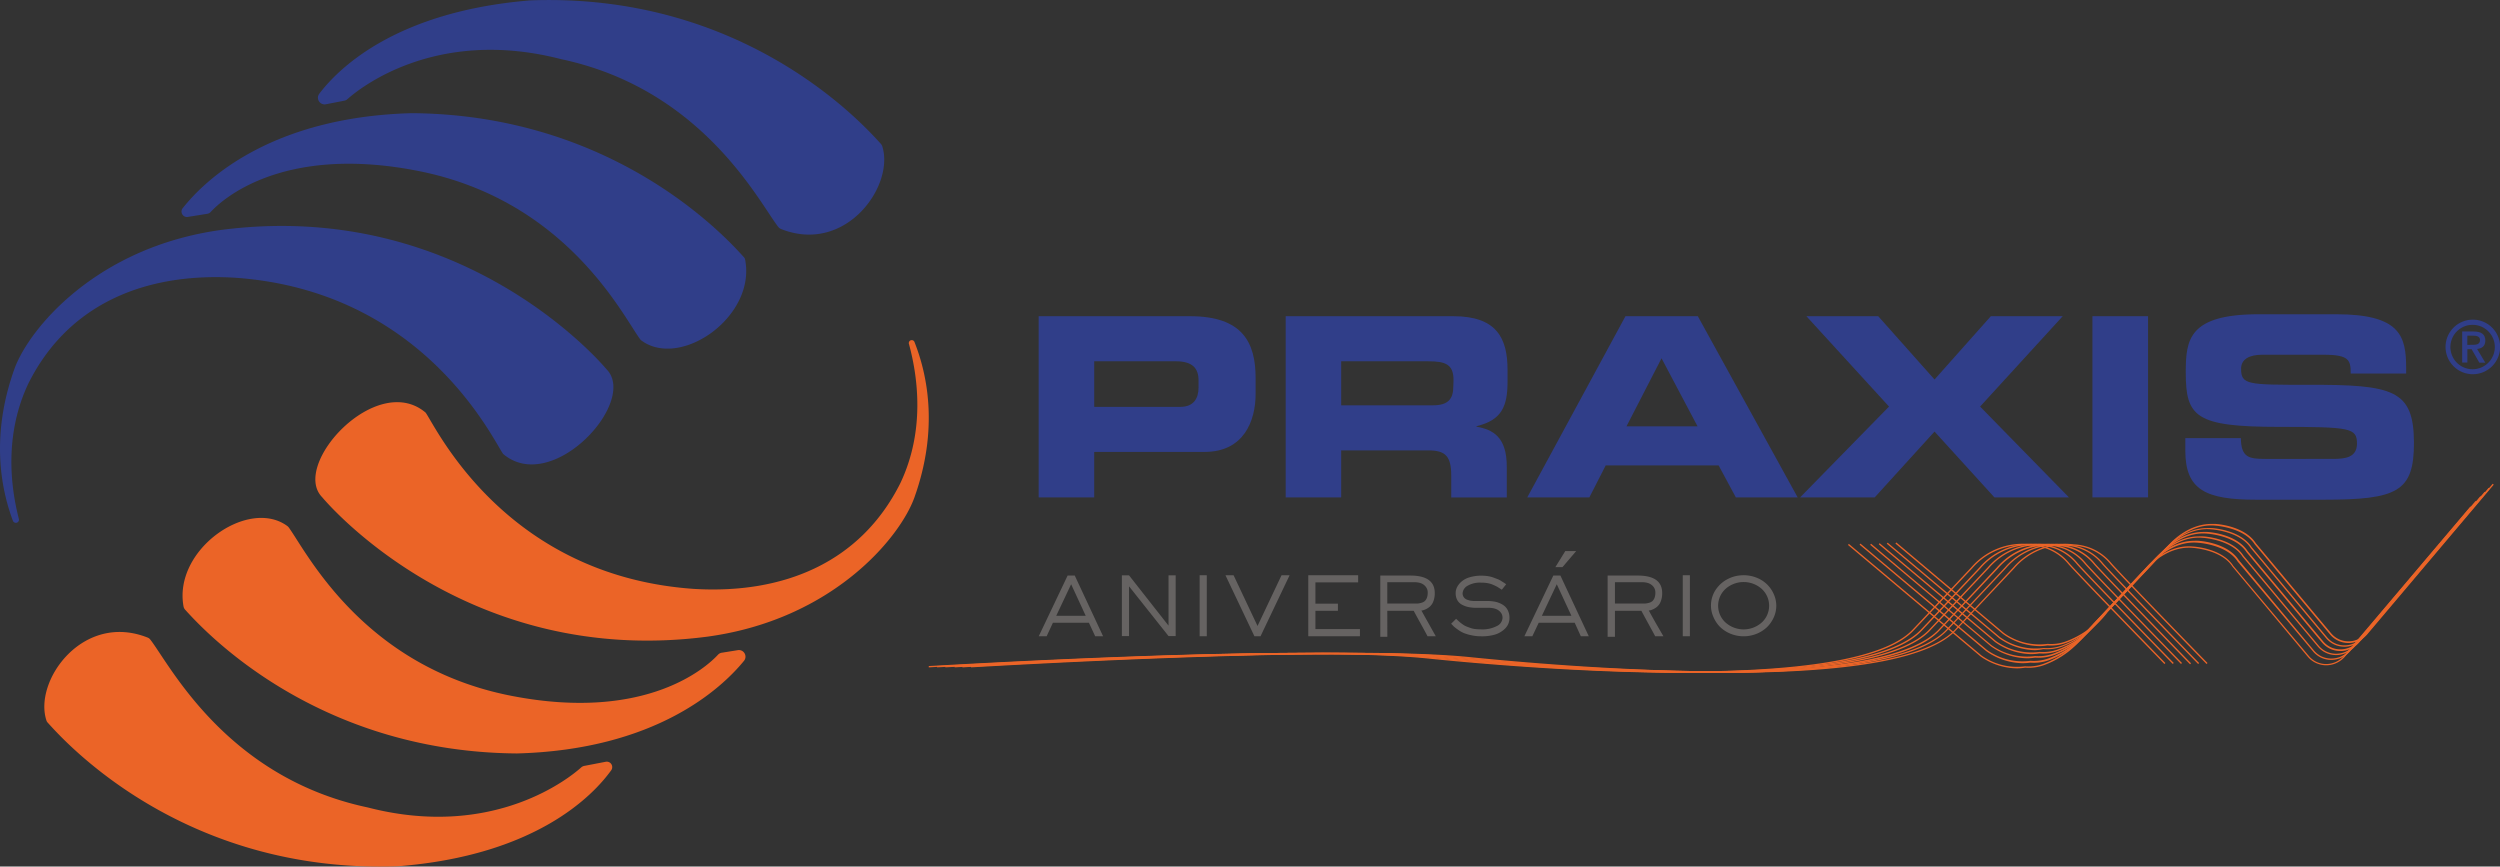<svg id="Capa_1" data-name="Capa 1" xmlns="http://www.w3.org/2000/svg" viewBox="0 0 458.16 158.81"><rect x="0" y="0" width="458.16" height="158.81" fill="#333333" stroke="none"/><defs><style>.cls-1{fill:#fff;}.cls-2{fill:#eb6427;}.cls-3{fill:#303e89;}.cls-4{fill:#666362;}</style></defs><path class="cls-1" d="M237.25,155.88" transform="translate(-67.04 -33.7)"/><path class="cls-2" d="M178.07,173.3l-4,.77a1.15,1.15,0,0,0-.48.24c-1.81,1.64-15.87,13.39-39.14,7.37-26.08-5.51-36.38-26.35-39.9-30.81a1.07,1.07,0,0,0-.42-.31c-11.9-4.77-21,7.95-18.57,15.21a1,1,0,0,0,.22.36c2.61,2.86,24.42,27.79,64.27,26.32,25.25-2,35.7-13,39-17.58A1,1,0,0,0,178.07,173.3Z" transform="translate(-67.04 -33.7)"/><path class="cls-2" d="M202.32,152.84l-3,.48a1.2,1.2,0,0,0-.7.37c-1.78,1.94-12.78,12.43-37.86,7.53-27.26-5.32-37.6-26.5-40.82-30.88a1.54,1.54,0,0,0-.26-.25c-7.15-5.23-20.93,4.35-19,14.77a1.23,1.23,0,0,0,.3.59c2.57,2.79,23.07,26.05,60.81,26.33,25.45-.68,37.49-11.93,41.62-17A1.21,1.21,0,0,0,202.32,152.84Z" transform="translate(-67.04 -33.7)"/><path class="cls-2" d="M233.62,96.74c1.69,6.23,2.93,16-1.57,25.49-7.32,14.65-21.54,20.39-37.91,19.39-34.5-2.43-47.16-29.55-49.07-32.26a.47.47,0,0,0-.1-.1c-9-7.47-24.65,9.64-18.9,15.55,1.1,1.31,26.71,31.31,70.65,25.56,23-3.15,35.33-18.23,37.92-25.56,4.44-12.48,2.37-22.41,0-28.41A.52.52,0,0,0,233.62,96.74Z" transform="translate(-67.04 -33.7)"/><path class="cls-3" d="M126.76,52.81l3.38-.66a1.14,1.14,0,0,0,.57-.28c1.95-1.75,16-13.32,39.11-7.34C195.76,50,206.1,70.68,209.66,75.28a1.32,1.32,0,0,0,.52.39c11.85,4.71,20.87-7.93,18.54-15.18a1.39,1.39,0,0,0-.26-.44c-2.75-3-24.54-27.76-64.24-26.28-24.43,2-35,12.29-38.67,17.11A1.22,1.22,0,0,0,126.76,52.81Z" transform="translate(-67.04 -33.7)"/><path class="cls-3" d="M101.54,73.44l3.5-.56a1.05,1.05,0,0,0,.61-.33c1.69-1.85,12.67-12.48,37.89-7.55,27.3,5.33,37.63,26.56,40.83,30.89a1,1,0,0,0,.23.22c7.15,5.26,21-4.35,19-14.8a.93.93,0,0,0-.26-.51c-2.41-2.62-22.92-26.08-60.83-26.36-26.06.69-38.06,12.46-41.91,17.32A1,1,0,0,0,101.54,73.44Z" transform="translate(-67.04 -33.7)"/><path class="cls-3" d="M110.15,84.6c34.47,2.42,47.15,29.52,49.07,32.25a.57.57,0,0,0,.11.11c9,7.46,24.63-9.65,18.89-15.56-1.11-1.31-26.71-31.31-70.65-25.56C84.59,79,72.24,94.08,69.65,101.4c-4.27,12-2.52,21.66-.25,27.72a.57.57,0,0,0,1.09-.35c-1.6-6.24-2.59-15.61,1.75-24.79C79.56,89.33,93.78,83.6,110.15,84.6Z" transform="translate(-67.04 -33.7)"/><path class="cls-3" d="M285.14,91.65H257.39v33.21h10.18v-8.34H287.8c7.2,0,9.35-5.7,9.35-10.65V103C297.15,96.52,294.81,91.65,285.14,91.65Zm1.55,13.07c0,2-.91,3.54-3.3,3.54H267.57V99.91h14.95c3.08,0,4.17,1.29,4.17,3.53Z" transform="translate(-67.04 -33.7)"/><path class="cls-3" d="M333.38,91.65H302.66v33.21h10.17v-8.62h16c3.17,0,4.17,1.14,4.17,4.63v4h10.18v-5.64c0-5.46-2.52-6.79-5.55-7.34v-.09c4.68-1.1,5.69-3.72,5.69-8.17v-2.11C343.33,95.55,341.22,91.65,333.38,91.65Zm0,12.85c0,2.38-1,3.48-3.75,3.48H312.83V99.91h15.92c3.21,0,4.67.55,4.67,3.48Z" transform="translate(-67.04 -33.7)"/><path class="cls-3" d="M364.93,91.65l-18,33.21h11.38l3-5.87H382l3.16,5.87h11.33L378.19,91.65Zm.19,20.18,6.42-12.47,6.6,12.47Z" transform="translate(-67.04 -33.7)"/><polygon class="cls-3" points="378.02 57.95 364.85 57.95 354.53 69.55 344.21 57.95 331.05 57.95 346.19 74.51 329.9 91.15 343.57 91.15 354.53 79.09 365.5 91.15 379.16 91.15 362.88 74.51 378.02 57.95"/><rect class="cls-3" x="383.47" y="57.95" width="10.19" height="33.2"/><path class="cls-3" d="M489.91,104.22c-10.92,0-12.16,0-12.16-2.94,0-1.78,1.56-2.57,3.86-2.57h11.28c4.68,0,4.95,1,4.95,3.45H508V101.1c0-5.82-1.09-9.81-12.84-9.81H481c-12.84,0-13.39,4.63-13.39,10.64,0,8.16,1.75,10,17.06,10,13.12,0,14.32.18,14.32,3.07,0,2.57-2.21,2.8-4.36,2.8H482.11c-2.93,0-4.36-.28-4.4-3.81H467.53v2.29c0,7.2,3.71,9,13,9h12.34c13.53,0,16.56-1.47,16.56-10.41C509.4,105.14,505.74,104.17,489.91,104.22Z" transform="translate(-67.04 -33.7)"/><path class="cls-3" d="M520.22,92.28a5,5,0,1,0,5,5.06A5,5,0,0,0,520.22,92.28Zm-.07,9.09a4.07,4.07,0,1,1,4.1-4A4.08,4.08,0,0,1,520.15,101.37Z" transform="translate(-67.04 -33.7)"/><path class="cls-3" d="M522.51,96.13c0-1.19-.74-1.67-2.14-1.68l-2.1,0,0,5.69h.95l0-2.44H520l1.41,2.46h1.09L521,97.65C521.86,97.56,522.5,97.17,522.51,96.13Zm-3.3.77V95.22h1.15c.56,0,1.19.14,1.18.81s-.54.87-1.21.86Z" transform="translate(-67.04 -33.7)"/><polygon class="cls-4" points="206.91 107.5 206.95 107.5 214.15 116.57 215.46 116.57 215.46 105.44 214.15 105.44 214.15 114.62 214.12 114.62 206.91 105.44 205.6 105.44 205.6 116.57 206.91 116.57 206.91 107.5"/><rect class="cls-4" x="219.85" y="105.42" width="1.31" height="11.18"/><polygon class="cls-4" points="231.01 116.6 236.34 105.42 234.86 105.42 230.46 114.72 226.07 105.42 224.58 105.42 229.89 116.6 231.01 116.6"/><polygon class="cls-4" points="249.23 115.29 241.07 115.29 241.07 111.94 245.19 111.94 245.19 110.63 241.07 110.63 241.07 106.73 248.9 106.73 248.9 105.42 239.76 105.42 239.76 116.6 249.23 116.6 249.23 115.29"/><path class="cls-4" d="M321.28,145.64h4.84c.28.52.7,1.3,1.27,2.33s1,1.81,1.27,2.34h1.51L328.88,148c-.57-1-1.06-1.89-1.35-2.42l.14,0a3.28,3.28,0,0,0,1.36-.67h0a2.42,2.42,0,0,0,.69-1,4.17,4.17,0,0,0,.26-1.52c0-2.14-1.5-3.21-4.48-3.21H320v11.22h1.29Zm0-5.24h5a3.53,3.53,0,0,1,1.16.18,2,2,0,0,1,.88.64,1.63,1.63,0,0,1,.37,1.1,2.76,2.76,0,0,1-.14.91,1.75,1.75,0,0,1-.36.59,1.52,1.52,0,0,1-.59.33,3.35,3.35,0,0,1-.71.15c-.23,0-.51,0-.85,0h-4.76Z" transform="translate(-67.04 -33.7)"/><path class="cls-4" d="M363,145.64h4.85c.27.52.7,1.3,1.26,2.33s1,1.81,1.27,2.34h1.51L370.55,148c-.57-1-1.06-1.89-1.35-2.42l.14,0a3.38,3.38,0,0,0,1.37-.67h0a2.42,2.42,0,0,0,.69-1,4.17,4.17,0,0,0,.26-1.52q0-3.21-4.48-3.21h-5.52v11.22H363Zm0-5.24h5a3.53,3.53,0,0,1,1.16.18,2.14,2.14,0,0,1,.89.64,1.67,1.67,0,0,1,.36,1.1,2.76,2.76,0,0,1-.14.91,1.75,1.75,0,0,1-.36.59,1.45,1.45,0,0,1-.59.33,3.35,3.35,0,0,1-.71.15c-.23,0-.51,0-.85,0H363Z" transform="translate(-67.04 -33.7)"/><path class="cls-4" d="M341.34,148.44a5.72,5.72,0,0,1-2.85.6,9.48,9.48,0,0,1-1.1-.06,3.73,3.73,0,0,1-.93-.22c-.29-.1-.53-.19-.74-.28a3.38,3.38,0,0,1-.63-.36l-.47-.35-.41-.37-.32-.29-.91.9.5.51a8.92,8.92,0,0,0,.74.57,5.53,5.53,0,0,0,1.06.61,7.6,7.6,0,0,0,1.37.41,8,8,0,0,0,1.79.2A8.43,8.43,0,0,0,341,150a4.44,4.44,0,0,0,1.91-1.15,2.66,2.66,0,0,0,.76-1.91,3,3,0,0,0-.23-1.23,2.51,2.51,0,0,0-.61-.89,3.31,3.31,0,0,0-.93-.57,4.09,4.09,0,0,0-1.12-.32,7.82,7.82,0,0,0-1.21-.09h-1.92l-.59,0a6.05,6.05,0,0,1-.62-.07l-.52-.16a1.38,1.38,0,0,1-.44-.26,1.19,1.19,0,0,1-.4-.91,1.71,1.71,0,0,1,.86-1.36,4.5,4.5,0,0,1,2.56-.6,6.58,6.58,0,0,1,1.21.1,4.59,4.59,0,0,1,1,.31c.31.14.56.26.74.36l.66.42.16.1.8-1-.38-.26-.49-.31a3.74,3.74,0,0,0-.71-.37l-.8-.3a6.33,6.33,0,0,0-1-.25,8.65,8.65,0,0,0-1.15-.08,7.36,7.36,0,0,0-2.15.29,4,4,0,0,0-1.48.77,3.45,3.45,0,0,0-.82,1,2.45,2.45,0,0,0-.28,1.13,2.68,2.68,0,0,0,.29,1.27,2.12,2.12,0,0,0,.84.84,4.32,4.32,0,0,0,1.19.45,7.58,7.58,0,0,0,1.5.14h2.3a3.86,3.86,0,0,1,1.13.17,2.06,2.06,0,0,1,.94.6,1.53,1.53,0,0,1,.4,1.07A1.75,1.75,0,0,1,341.34,148.44Z" transform="translate(-67.04 -33.7)"/><rect class="cls-4" x="308.39" y="105.42" width="1.31" height="11.18"/><path class="cls-4" d="M382.31,148.64a6,6,0,0,0,1.9,1.21,6.36,6.36,0,0,0,4.75,0,6,6,0,0,0,1.9-1.21,5.87,5.87,0,0,0,1.24-1.78,5.13,5.13,0,0,0,0-4.29,5.68,5.68,0,0,0-1.24-1.79,5.78,5.78,0,0,0-1.9-1.21,6.34,6.34,0,0,0-2.38-.45,6.62,6.62,0,0,0-1.41.15,6.43,6.43,0,0,0-1.28.44,5.83,5.83,0,0,0-1.1.66,5.36,5.36,0,0,0-.91.87,5.52,5.52,0,0,0-.69,1,5.87,5.87,0,0,0-.44,1.17,5.42,5.42,0,0,0-.15,1.26,5.17,5.17,0,0,0,.47,2.15A5.7,5.7,0,0,0,382.31,148.64Zm.94-7a5,5,0,0,1,6.67,0,4.18,4.18,0,0,1,0,6.13,5,5,0,0,1-6.67,0,4.18,4.18,0,0,1,0-6.13Z" transform="translate(-67.04 -33.7)"/><path class="cls-4" d="M356.75,150.31h1.46L353,139.17h-1.29l-5.31,11.14h1.46l1.17-2.48h6.6Zm-7.14-3.76,2.73-5.78,2.68,5.78Z" transform="translate(-67.04 -33.7)"/><path class="cls-4" d="M260,147.83h6.6l1.15,2.48h1.45L264,139.17h-1.3l-5.3,11.14h1.45Zm3.34-7.06,2.67,5.78h-5.4Z" transform="translate(-67.04 -33.7)"/><path class="cls-2" d="M375.46,157c-19,0-38.85-1.8-46.78-2.62-24.24-2.47-90.76,1.58-91.43,1.63v-.25c.67,0,67.21-4.1,91.47-1.62a485.29,485.29,0,0,0,49.83,2.6c21.49-.24,34.65-2.85,39.12-7.78l10.62-11.27a12.46,12.46,0,0,1,11.11-4.23,9.45,9.45,0,0,1,6.9,3.49c2.25,2.53,17.43,18.1,17.58,18.26l-.18.18c-.15-.16-15.34-15.74-17.58-18.28a9.21,9.21,0,0,0-6.73-3.4,12.23,12.23,0,0,0-10.91,4.14l-10.63,11.28c-4.52,5-17.74,7.62-39.3,7.86Z" transform="translate(-67.04 -33.7)"/><path class="cls-2" d="M377,157c-19,0-38.85-1.8-46.77-2.62C306,151.91,239.45,156,238.78,156v-.25c.66,0,67.2-4.1,91.46-1.62a485.7,485.7,0,0,0,49.84,2.6c21.48-.24,34.64-2.85,39.12-7.78l10.61-11.27a12.49,12.49,0,0,1,11.12-4.23,9.45,9.45,0,0,1,6.9,3.49c2.24,2.53,17.42,18.1,17.58,18.26l-.18.18c-.16-.16-15.34-15.74-17.59-18.28a9.19,9.19,0,0,0-6.73-3.4A12.23,12.23,0,0,0,430,137.85l-10.62,11.28c-4.52,5-17.74,7.62-39.3,7.86Z" transform="translate(-67.04 -33.7)"/><path class="cls-2" d="M378.49,157c-19,0-38.84-1.8-46.77-2.62C307.48,151.91,241,156,240.29,156v-.25c.67,0,67.21-4.1,91.46-1.62a485.7,485.7,0,0,0,49.84,2.6c21.48-.24,34.64-2.85,39.12-7.78l10.61-11.27a12.49,12.49,0,0,1,11.12-4.23,9.45,9.45,0,0,1,6.9,3.49c2.24,2.53,17.42,18.1,17.58,18.26l-.18.18c-.15-.16-15.34-15.74-17.59-18.28a9.19,9.19,0,0,0-6.73-3.4,12.23,12.23,0,0,0-10.91,4.14l-10.62,11.28c-4.52,5-17.74,7.62-39.3,7.86Z" transform="translate(-67.04 -33.7)"/><path class="cls-2" d="M380.19,157c-19,0-38.85-1.8-46.77-2.62C309.18,151.91,242.66,156,242,156l0-.25c.67,0,67.21-4.1,91.47-1.62,7.93.81,27.75,2.61,46.75,2.61h3.09c21.48-.24,34.64-2.85,39.12-7.78L433,137.69a12.46,12.46,0,0,1,11.11-4.23A9.45,9.45,0,0,1,451,137c2.24,2.53,17.42,18.1,17.58,18.26l-.18.18c-.16-.16-15.34-15.74-17.59-18.28a9.19,9.19,0,0,0-6.73-3.4,12.24,12.24,0,0,0-10.91,4.14l-10.62,11.28c-4.52,5-17.74,7.62-39.3,7.86Z" transform="translate(-67.04 -33.7)"/><path class="cls-2" d="M381.64,157c-19,0-38.85-1.8-46.78-2.62-24.24-2.47-90.76,1.58-91.43,1.63v-.25c.67,0,67.21-4.1,91.46-1.62a486.06,486.06,0,0,0,49.84,2.6c21.49-.24,34.65-2.85,39.12-7.78l10.62-11.27a12.49,12.49,0,0,1,11.11-4.23,9.45,9.45,0,0,1,6.9,3.49c2.25,2.53,17.43,18.1,17.58,18.26l-.18.18c-.15-.16-15.34-15.74-17.58-18.28a9.21,9.21,0,0,0-6.74-3.4,12.23,12.23,0,0,0-10.91,4.14L424,149.13c-4.52,5-17.74,7.62-39.3,7.86Z" transform="translate(-67.04 -33.7)"/><path class="cls-2" d="M383.22,157c-19,0-38.84-1.8-46.77-2.62C312.21,151.91,245.69,156,245,156l0-.25c.67,0,67.21-4.1,91.47-1.62,7.93.81,27.75,2.61,46.75,2.61h3.09c21.48-.24,34.64-2.85,39.12-7.78L436,137.69a12.5,12.5,0,0,1,11.11-4.23,9.45,9.45,0,0,1,6.91,3.49c2.24,2.53,17.42,18.1,17.58,18.26l-.18.18c-.16-.16-15.34-15.74-17.59-18.28a9.19,9.19,0,0,0-6.73-3.4,12.21,12.21,0,0,0-10.91,4.14l-10.62,11.28c-4.52,5-17.74,7.62-39.3,7.86Z" transform="translate(-67.04 -33.7)"/><path class="cls-2" d="M436.65,156.19A11.84,11.84,0,0,1,430,154l-24.29-20.43.16-.19,24.29,20.43a11.21,11.21,0,0,0,8,2h0a8,8,0,0,0,3.33-.44,16.53,16.53,0,0,0,7.53-5.61l11.54-12.29s3.58-4.08,8.36-3.61c.21,0,5.33.32,7.4,3.53L490.24,154l.17.18a4.13,4.13,0,0,0,3.11,1.21,4.33,4.33,0,0,0,3.11-1.53l23.15-27.34.19.16L496.82,154a4.57,4.57,0,0,1-3.29,1.62,4.44,4.44,0,0,1-3.3-1.28l-.19-.2-13.88-16.6c-2-3.11-7.17-3.42-7.22-3.43-4.66-.46-8.12,3.48-8.15,3.52l-11.54,12.29a16.59,16.59,0,0,1-7.66,5.69,8.09,8.09,0,0,1-3.41.45A9,9,0,0,1,436.65,156.19Z" transform="translate(-67.04 -33.7)"/><path class="cls-2" d="M437.6,155.24A11.88,11.88,0,0,1,431,153l-23.17-19.49.16-.19,23.17,19.48a11.21,11.21,0,0,0,8,2h0a8,8,0,0,0,3.33-.45,16.4,16.4,0,0,0,7.52-5.6l11.55-12.3s3.18-3.64,7.57-3.64a6.79,6.79,0,0,1,.78,0c.21,0,5.33.32,7.41,3.53L491.18,153l.17.18a4.07,4.07,0,0,0,3.11,1.2,4.3,4.3,0,0,0,3.11-1.52l23.15-27.35.19.17-23.15,27.34a4.56,4.56,0,0,1-3.29,1.61,4.33,4.33,0,0,1-3.29-1.27,2.23,2.23,0,0,1-.19-.21L477.11,136.6c-2-3.12-7.18-3.43-7.23-3.43-4.68-.47-8.11,3.48-8.15,3.52L450.19,149a16.78,16.78,0,0,1-7.65,5.69,8.3,8.3,0,0,1-3.41.45A10.25,10.25,0,0,1,437.6,155.24Z" transform="translate(-67.04 -33.7)"/><path class="cls-2" d="M438.5,154.34a11.88,11.88,0,0,1-6.62-2.21l-22.1-18.59.16-.19L432,151.93a11.16,11.16,0,0,0,8,2h0a8,8,0,0,0,3.34-.45,16.4,16.4,0,0,0,7.52-5.6l11.55-12.3S465.63,132,470,132a6.79,6.79,0,0,1,.78,0c.21,0,5.33.32,7.41,3.53l13.87,16.59.17.18a4.11,4.11,0,0,0,3.11,1.2,4.3,4.3,0,0,0,3.11-1.52l23.15-27.34.19.16-23.14,27.34a4.6,4.6,0,0,1-3.3,1.61h-.19a4.33,4.33,0,0,1-3.1-1.28l-.19-.2L478,135.7c-2-3.11-7.18-3.43-7.23-3.43-4.67-.46-8.11,3.48-8.15,3.52l-11.54,12.29a16.78,16.78,0,0,1-7.65,5.69,8.3,8.3,0,0,1-3.41.45A10.25,10.25,0,0,1,438.5,154.34Z" transform="translate(-67.04 -33.7)"/><path class="cls-2" d="M439.26,153.58a11.8,11.8,0,0,1-6.61-2.22l-21.3-17.92.16-.19,21.3,17.92a11.21,11.21,0,0,0,8,2h0a8,8,0,0,0,3.33-.44,16.53,16.53,0,0,0,7.53-5.61l11.54-12.29s3.19-3.64,7.58-3.64l.78,0c.21,0,5.33.33,7.4,3.53l13.88,16.59.17.18a4.11,4.11,0,0,0,3.11,1.21,4.33,4.33,0,0,0,3.11-1.53l23.14-27.34.2.16L499.43,151.4a4.6,4.6,0,0,1-3.29,1.61h-.2a4.35,4.35,0,0,1-3.1-1.28l-.19-.2-13.88-16.6c-2-3.11-7.17-3.42-7.22-3.43-4.66-.46-8.12,3.48-8.15,3.52l-11.54,12.29A16.59,16.59,0,0,1,444.2,153a8.09,8.09,0,0,1-3.41.45A9,9,0,0,1,439.26,153.58Z" transform="translate(-67.04 -33.7)"/><path class="cls-2" d="M440,152.86a11.8,11.8,0,0,1-6.61-2.22l-20.57-17.3.16-.19,20.57,17.3a11.21,11.21,0,0,0,8,2h0a8,8,0,0,0,3.33-.44,16.45,16.45,0,0,0,7.53-5.61l11.54-12.29s3.19-3.64,7.58-3.64a7,7,0,0,1,.78,0c.21,0,5.33.32,7.4,3.52l13.88,16.59.17.18a4.06,4.06,0,0,0,2.93,1.21h.18a4.33,4.33,0,0,0,3.11-1.53l23.14-27.34.2.16-23.15,27.35a4.6,4.6,0,0,1-3.29,1.61h-.2a4.35,4.35,0,0,1-3.1-1.28l-.19-.2-13.88-16.6c-2-3.11-7.17-3.42-7.22-3.43-4.67-.45-8.12,3.48-8.15,3.52l-11.54,12.29a16.59,16.59,0,0,1-7.66,5.69,8.09,8.09,0,0,1-3.41.45A9,9,0,0,1,440,152.86Z" transform="translate(-67.04 -33.7)"/><path class="cls-2" d="M440.73,152.11a11.84,11.84,0,0,1-6.61-2.22L414.4,133.31l.16-.2,19.72,16.59a11.21,11.21,0,0,0,8,2h0a8,8,0,0,0,3.33-.44,16.53,16.53,0,0,0,7.53-5.61l11.54-12.29s3.19-3.64,7.58-3.64l.78,0c.21,0,5.33.32,7.41,3.53l13.87,16.59.17.18a4.14,4.14,0,0,0,3.11,1.21,4.33,4.33,0,0,0,3.11-1.53l23.15-27.34.19.16L500.9,149.92a4.57,4.57,0,0,1-3.29,1.62,4.45,4.45,0,0,1-3.3-1.28l-.19-.2-13.87-16.6c-2-3.11-7.18-3.42-7.23-3.43-4.67-.45-8.12,3.48-8.15,3.52l-11.54,12.29a16.59,16.59,0,0,1-7.66,5.69,8.09,8.09,0,0,1-3.41.45A9,9,0,0,1,440.73,152.11Z" transform="translate(-67.04 -33.7)"/><path class="cls-4" d="M355.9,134.69l-2.52,2.95h-1.3l1.82-2.95Z" transform="translate(-67.04 -33.7)"/></svg>